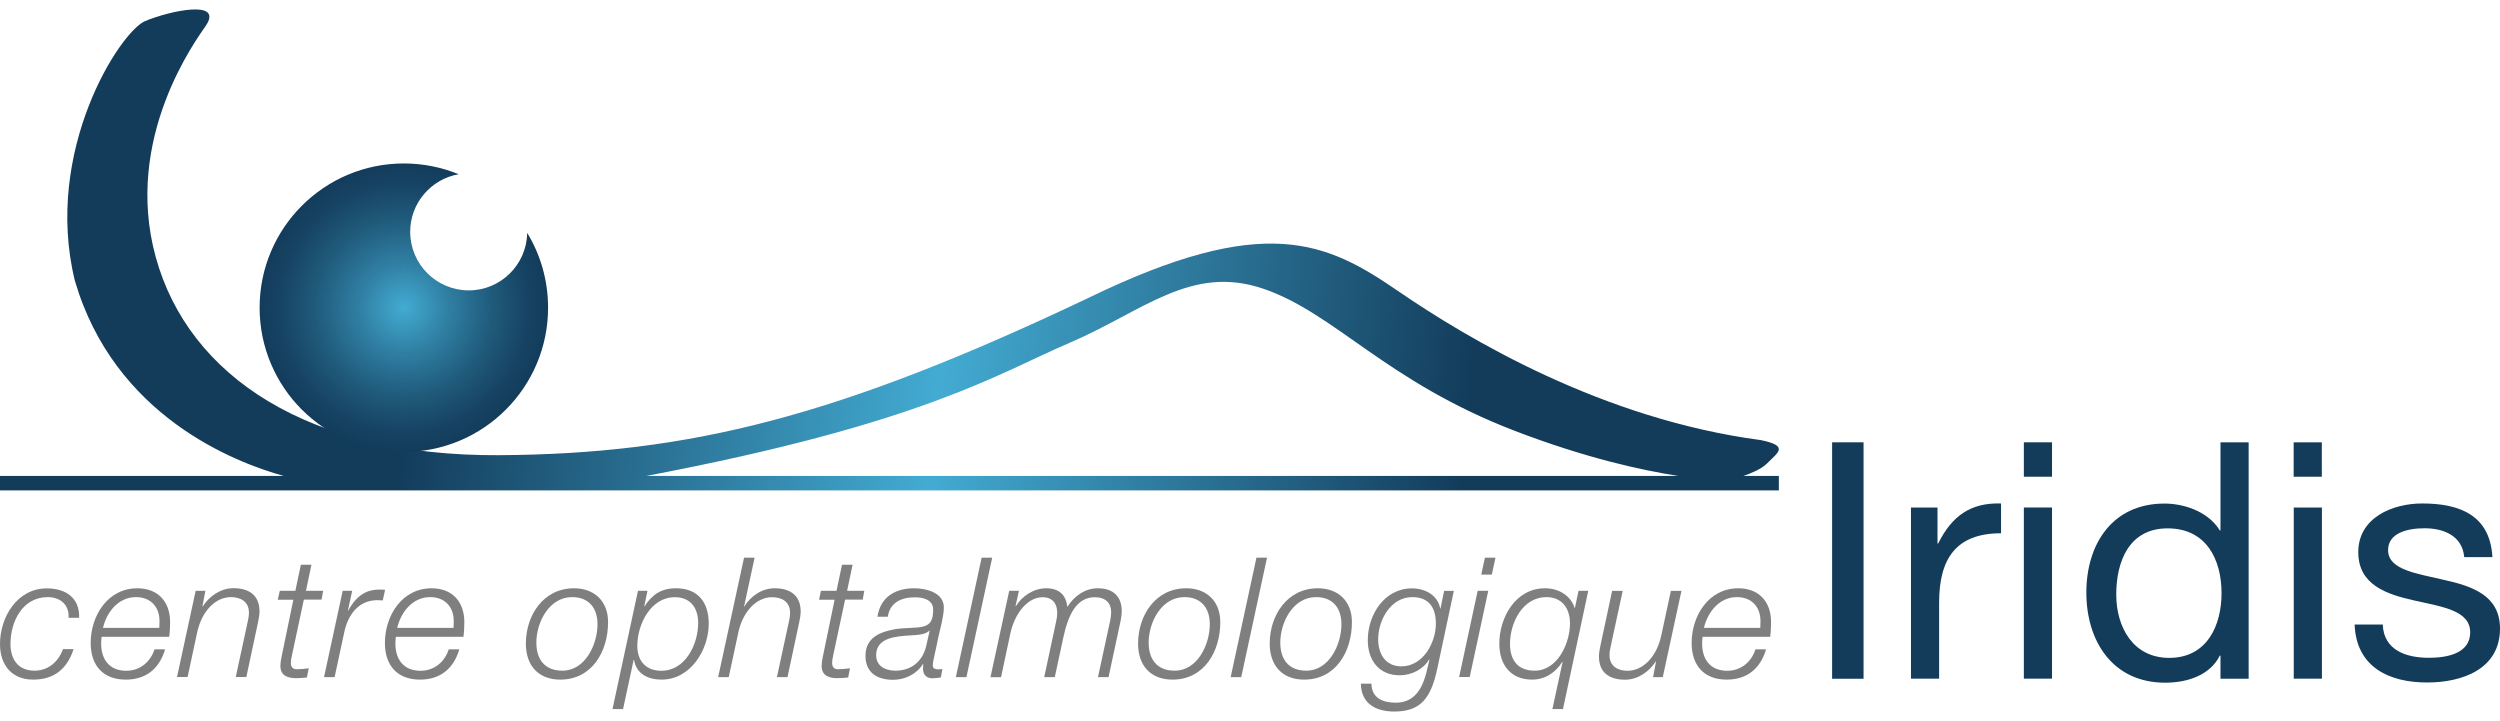<?xml version="1.0" encoding="utf-8"?>
<svg version="1.1" id="logo-iridis" xmlns="http://www.w3.org/2000/svg" xmlns:xlink="http://www.w3.org/1999/xlink" x="0px" y="0px" viewBox="0 0 260 75" style="enable-background:new 0 0 260 75;" xml:space="preserve">
<style type="text/css">
	.logo-gray{fill:rgba(0,0,0,0.5);}
	.logo-blue{fill:#133C5B;}
	.logo-line{fill:url(#logo-line-gradient);}
	.logo-circle{fill:url(#logo-circle-gradient);}
</style>
<g id="slogan">
	<g>
		<path class="logo-gray" d="M7.13,64.24c0.09-1.34-0.87-2.14-2.16-2.14c-2.63,0-3.88,2.54-3.88,4.87c0,1.6,0.8,2.78,2.5,2.78
			c1.44,0,2.49-0.94,2.96-2.24h1.1c-0.66,2.05-2.02,3.17-4.19,3.17c-2.23,0-3.46-1.5-3.46-3.7c0-2.8,1.79-5.79,4.87-5.79
			c1.95,0,3.43,0.97,3.36,3.06H7.13z"/>
		<path class="logo-gray" d="M10.57,66.23c-0.03,0.21-0.05,0.45-0.05,0.7c0,1.62,0.83,2.83,2.61,2.83c1.43,0,2.52-0.92,2.94-2.23h1.1
			c-0.59,2-1.97,3.15-4.09,3.15c-2.37,0-3.65-1.48-3.65-3.81c0-2.83,1.77-5.69,4.85-5.69c2.16,0,3.41,1.41,3.41,3.5
			c0,0.5-0.02,1.01-0.09,1.55H10.57z M16.57,65.3c0-0.24,0.02-0.47,0.02-0.7c0-1.5-0.94-2.5-2.45-2.5c-1.81,0-3.04,1.53-3.43,3.2
			H16.57z"/>
		<path class="logo-gray" d="M20.35,61.44h1.01l-0.31,1.63h0.03c0.68-1.06,1.86-1.9,3.2-1.9c1.57,0,2.71,0.7,2.71,2.42
			c0,0.28-0.05,0.64-0.14,1.06l-1.23,5.76h-1.1l1.25-5.79c0.07-0.28,0.12-0.61,0.12-0.9c0-1.18-0.9-1.62-1.88-1.62
			c-1.58,0-3.03,1.43-3.51,3.7l-0.99,4.61h-1.1L20.35,61.44z"/>
		<path class="logo-gray" d="M29.1,61.44h1.62l0.57-2.71h1.1l-0.57,2.71h1.79l-0.17,0.92H31.6l-1.23,5.76c-0.09,0.42-0.12,0.57-0.12,0.85
			c0,0.31,0.16,0.63,0.57,0.63c0.43,0,0.85-0.03,1.29-0.1l-0.19,0.96c-0.37,0.04-0.75,0.07-1.11,0.07c-0.82,0-1.65-0.21-1.65-1.29
			c0-0.19,0.03-0.52,0.12-0.92l1.23-5.95h-1.62L29.1,61.44z"/>
		<path class="logo-gray" d="M35.64,61.44h0.99l-0.45,2.07h0.03c0.7-1.29,1.65-2.21,3.25-2.19c0.19,0,0.4,0,0.59,0.02l-0.24,1.1
			c-0.21,0-0.42-0.02-0.63-0.02c-1.97,0.03-3.01,1.62-3.37,3.3l-1.01,4.7h-1.1L35.64,61.44z"/>
		<path class="logo-gray" d="M41.17,66.23c-0.03,0.21-0.05,0.45-0.05,0.7c0,1.62,0.83,2.83,2.61,2.83c1.43,0,2.52-0.92,2.94-2.23h1.1
			c-0.59,2-1.97,3.15-4.09,3.15c-2.37,0-3.65-1.48-3.65-3.81c0-2.83,1.77-5.69,4.85-5.69c2.16,0,3.41,1.41,3.41,3.5
			c0,0.5-0.02,1.01-0.09,1.55H41.17z M47.17,65.3c0-0.24,0.02-0.47,0.02-0.7c0-1.5-0.94-2.5-2.45-2.5c-1.81,0-3.04,1.53-3.43,3.2
			H47.17z"/>
		<path class="logo-gray" d="M63.24,64.7c0,3.03-1.65,5.98-4.97,5.98c-2.31,0-3.58-1.5-3.58-3.74c0-2.94,1.81-5.76,5.01-5.76
			C61.78,61.18,63.24,62.49,63.24,64.7z M62.14,64.92c0-1.67-0.89-2.82-2.64-2.82c-2.4,0-3.72,2.63-3.72,4.73
			c0,1.74,0.87,2.92,2.7,2.92C60.87,69.76,62.14,67.01,62.14,64.92z"/>
		<path class="logo-gray" d="M66.35,61.44h0.99L67,63.06h0.03c0.77-1.18,1.69-1.88,3.27-1.88c2.3,0,3.41,1.48,3.41,3.67
			c0,2.75-1.9,5.83-4.9,5.83c-1.41,0-2.63-0.59-2.87-2.05H65.9l-1.1,5.11h-1.1L66.35,61.44z M66.28,67.17c0,1.57,0.9,2.59,2.5,2.59
			c2.52,0,3.83-2.78,3.83-4.97c0-1.53-0.77-2.68-2.42-2.68C67.67,62.1,66.28,64.94,66.28,67.17z"/>
		<path class="logo-gray" d="M77.38,58h1.1l-1.1,5.08h0.03c0.63-1.06,1.81-1.9,3.15-1.9c1.57,0,2.71,0.7,2.71,2.42
			c0,0.28-0.05,0.64-0.14,1.06l-1.23,5.76h-1.1l1.25-5.79c0.07-0.28,0.12-0.61,0.12-0.9c0-1.18-0.9-1.62-1.88-1.62
			c-1.58,0-3.03,1.43-3.51,3.7l-0.99,4.61h-1.1L77.38,58z"/>
		<path class="logo-gray" d="M85.38,61.44H87l0.57-2.71h1.1l-0.57,2.71h1.79l-0.17,0.92h-1.83l-1.23,5.76c-0.09,0.42-0.12,0.57-0.12,0.85
			c0,0.31,0.16,0.63,0.57,0.63c0.43,0,0.85-0.03,1.29-0.1l-0.19,0.96c-0.37,0.04-0.75,0.07-1.11,0.07c-0.82,0-1.65-0.21-1.65-1.29
			c0-0.19,0.03-0.52,0.12-0.92l1.23-5.95h-1.62L85.38,61.44z"/>
		<path class="logo-gray" d="M91.26,64.12c0.3-2.03,1.86-2.94,3.79-2.94c1.22,0,3.11,0.42,3.11,2c0,0.87-0.38,2.23-0.56,3.03
			c-0.4,2.02-0.59,2.49-0.59,3.03c0,0.31,0.31,0.37,0.57,0.37c0.16,0,0.28-0.02,0.43-0.03l-0.16,0.87c-0.24,0.05-0.61,0.09-0.9,0.09
			c-0.61,0-0.94-0.38-0.96-0.97c0-0.16,0.02-0.33,0.03-0.49l-0.03-0.03c-0.63,1.04-1.86,1.65-3.11,1.65c-1.63,0-2.87-0.73-2.87-2.49
			c0-1.9,1.51-2.5,3.11-2.78c1.15-0.17,2.16-0.09,2.85-0.26c0.71-0.17,1.08-0.57,1.08-1.76c0-1.06-1.06-1.29-1.9-1.29
			c-1.39,0-2.59,0.52-2.82,2.02H91.26z M96.68,65.62l-0.03-0.04c-0.35,0.44-1.43,0.47-1.98,0.5c-1.34,0.1-3.55,0.17-3.55,2.05
			c0,1.15,0.96,1.62,2,1.62c1.76,0,2.87-1.06,3.22-2.63L96.68,65.62z"/>
		<path class="logo-gray" d="M102.09,58h1.1l-2.68,12.42h-1.1L102.09,58z"/>
		<path class="logo-gray" d="M104.96,61.44h1.01l-0.35,1.57l0.03,0.03c0.64-1.04,1.83-1.86,3.17-1.86c1.25,0,2.05,0.64,2.17,1.91h0.03
			c0.7-1.1,1.81-1.91,3.15-1.91c1.72,0,2.49,0.97,2.49,2.37c0,0.31-0.05,0.66-0.12,1.03l-1.25,5.84h-1.1l1.27-5.88
			c0.07-0.31,0.1-0.63,0.1-0.9c0-0.89-0.56-1.53-1.7-1.53c-1.91,0-2.77,1.86-3.27,4.17l-0.89,4.14h-1.1l1.25-5.84
			c0.07-0.3,0.1-0.59,0.1-0.87c0-0.87-0.45-1.6-1.51-1.6c-1.58,0-2.9,1.67-3.36,3.76l-0.97,4.56h-1.1L104.96,61.44z"/>
		<path class="logo-gray" d="M126.91,64.7c0,3.03-1.65,5.98-4.97,5.98c-2.31,0-3.58-1.5-3.58-3.74c0-2.94,1.81-5.76,5.01-5.76
			C125.45,61.18,126.91,62.49,126.91,64.7z M125.82,64.92c0-1.67-0.89-2.82-2.64-2.82c-2.4,0-3.72,2.63-3.72,4.73
			c0,1.74,0.87,2.92,2.7,2.92C124.55,69.76,125.82,67.01,125.82,64.92z"/>
		<path class="logo-gray" d="M130.67,58h1.1l-2.68,12.42h-1.1L130.67,58z"/>
		<path class="logo-gray" d="M140.6,64.7c0,3.03-1.65,5.98-4.97,5.98c-2.31,0-3.58-1.5-3.58-3.74c0-2.94,1.81-5.76,5.01-5.76
			C139.14,61.18,140.6,62.49,140.6,64.7z M139.51,64.92c0-1.67-0.89-2.82-2.64-2.82c-2.4,0-3.72,2.63-3.72,4.73
			c0,1.74,0.87,2.92,2.7,2.92C138.24,69.76,139.51,67.01,139.51,64.92z"/>
		<path class="logo-gray" d="M149.49,69.48c-0.66,3.13-1.72,4.52-4.5,4.52c-1.83,0-3.43-0.77-3.46-2.9h1.1c0.02,1.53,1.24,1.98,2.52,1.98
			c2.78,0,3.13-2.94,3.51-4.47l-0.03-0.03c-0.61,1.04-1.84,1.65-3.06,1.65c-2.17,0-3.32-1.58-3.32-3.65c0-2.64,1.72-5.39,4.59-5.39
			c1.36,0,2.7,0.7,2.94,2.1h0.03l0.38-1.84h1.01L149.49,69.48z M145.75,69.3c2.23,0,3.58-2.43,3.58-4.45c0-1.6-0.68-2.75-2.45-2.75
			c-2.24,0-3.55,2.38-3.55,4.38C143.33,68,144.08,69.3,145.75,69.3z"/>
		<path class="logo-gray" d="M153.68,61.44h1.1l-1.93,8.97h-1.1L153.68,61.44z M154.43,58h1.1l-0.38,1.76h-1.1L154.43,58z"/>
		<path class="logo-gray" d="M162.55,73.74h-1.1l1.06-4.9h-0.04c-0.66,1.08-1.77,1.84-3.13,1.84c-2.28,0-3.41-1.6-3.41-3.74
			c0-2.73,1.69-5.76,4.75-5.76c1.5,0,2.71,0.83,3.08,2.05h0.03l0.38-1.79h1.01L162.55,73.74z M157.04,66.97
			c0,1.67,0.8,2.78,2.57,2.78c2.4,0,3.67-2.89,3.67-4.92c0-1.51-0.8-2.73-2.45-2.73C158.34,62.1,157.04,64.78,157.04,66.97z"/>
		<path class="logo-gray" d="M172.93,70.42h-1.01l0.31-1.63h-0.03c-0.68,1.06-1.86,1.9-3.2,1.9c-1.57,0-2.71-0.7-2.71-2.42
			c0-0.28,0.05-0.64,0.14-1.06l1.23-5.76h1.1l-1.25,5.79c-0.07,0.28-0.12,0.61-0.12,0.9c0,1.18,0.9,1.62,1.88,1.62
			c1.58,0,3.03-1.43,3.51-3.7l0.99-4.61h1.1L172.93,70.42z"/>
		<path class="logo-gray" d="M177.07,66.23c-0.03,0.21-0.05,0.45-0.05,0.7c0,1.62,0.83,2.83,2.61,2.83c1.43,0,2.52-0.92,2.94-2.23h1.1
			c-0.59,2-1.97,3.15-4.09,3.15c-2.37,0-3.65-1.48-3.65-3.81c0-2.83,1.77-5.69,4.85-5.69c2.16,0,3.41,1.41,3.41,3.5
			c0,0.5-0.02,1.01-0.09,1.55H177.07z M183.07,65.3c0-0.24,0.02-0.47,0.02-0.7c0-1.5-0.94-2.5-2.45-2.5c-1.81,0-3.04,1.53-3.43,3.2
			H183.07z"/>
	</g>
</g>
<g id="iridis">
	<g>
		<path class="logo-blue" d="M190.54,46h3.27v24.59h-3.27V46z"/>
		<path class="logo-blue" d="M198.74,52.78h2.76v3.75h0.07c1.41-2.86,3.37-4.27,6.54-4.17v3.1c-4.72,0-6.44,2.69-6.44,7.2v7.92h-2.93
			V52.78z"/>
		<path class="logo-blue" d="M213.41,49.58h-2.93V46h2.93V49.58z M210.48,52.78h2.93v17.8h-2.93V52.78z"/>
		<path class="logo-blue" d="M233.86,70.59h-2.93v-2.41h-0.07c-0.96,1.96-3.24,2.82-5.68,2.82c-5.48,0-8.2-4.34-8.2-9.37
			c0-5.03,2.69-9.26,8.13-9.26c1.82,0,4.44,0.69,5.75,2.79h0.07V46h2.93V70.59z M225.6,68.42c3.93,0,5.44-3.37,5.44-6.72
			c0-3.51-1.58-6.75-5.61-6.75c-3.99,0-5.34,3.41-5.34,6.89C220.09,65.18,221.81,68.42,225.6,68.42z"/>
		<path class="logo-blue" d="M241.47,49.58h-2.93V46h2.93V49.58z M238.55,52.78h2.93v17.8h-2.93V52.78z"/>
		<path class="logo-blue" d="M247.81,64.97c0.1,2.62,2.38,3.44,4.79,3.44c1.83,0,4.3-0.41,4.3-2.65c0-2.27-2.89-2.65-5.82-3.31
			c-2.89-0.65-5.82-1.62-5.82-5.03c0-3.58,3.55-5.06,6.65-5.06c3.93,0,7.06,1.24,7.3,5.58h-2.93c-0.21-2.27-2.2-3-4.13-3
			c-1.76,0-3.79,0.48-3.79,2.27c0,2.1,3.1,2.44,5.82,3.1c2.93,0.65,5.82,1.62,5.82,5.06c0,4.24-3.96,5.61-7.58,5.61
			c-3.99,0-7.37-1.62-7.54-6.03H247.81z"/>
	</g>
</g>
<linearGradient id="logo-line-gradient" gradientUnits="userSpaceOnUse" x1="43.442" y1="29.44" x2="152.938" y2="40.792">
	<stop  offset="0" style="stop-color:#133C5B"/>
	<stop  offset="0.5" style="stop-color:#43ABD2"/>
	<stop  offset="1" style="stop-color:#133C5B"/>
</linearGradient>
<path id="logo-line" class="logo-line" d="M181.31,49.5c0.9-0.31,1.92-0.75,2.47-1.31c1.13-1.14,2.32-1.81-0.66-2.42
	c-16.43-2.18-30.37-10.46-37.75-15.52c-7.38-5.06-13.81-8.19-32.15,0.72c-26.08,12.4-41.56,16.25-61.33,16.37
	c-19.77,0.12-32.27-8.19-35.69-20.59c-3.42-12.4,4.25-22.66,5.21-24.08c1.84-2.74-3.69-1.57-6.31-0.48S4.49,15.69,7.78,29.17
	C11.89,43.29,24.46,48.1,29.51,49.5H0V51h185v-1.5H181.31z M111.2,35.67c7.62-3.25,12.62-8.19,20.13-5.66
	c7.5,2.53,12.74,9.63,26.24,14.81c7.33,2.81,13.17,4.09,16.99,4.68H67.2C96.06,44.02,103.8,38.83,111.2,35.67z"/>
<radialGradient id="logo-circle-gradient" cx="42" cy="32" r="15" gradientUnits="userSpaceOnUse">
	<stop  offset="0" style="stop-color:#43ABD2"/>
	<stop  offset="0.304" style="stop-color:#3080A4"/>
	<stop  offset="0.609" style="stop-color:#205B7C"/>
	<stop  offset="0.851" style="stop-color:#174464"/>
	<stop  offset="1" style="stop-color:#133C5B"/>
</radialGradient>
<path id="logo-circle" class="logo-circle" d="M54.83,24.22c-0.06,3.31-2.76,5.98-6.08,5.98c-3.36,0-6.09-2.73-6.09-6.09c0-3,2.18-5.49,5.04-5.99
	C45.94,17.4,44.02,17,42,17c-8.28,0-15,6.72-15,15s6.72,15,15,15s15-6.72,15-15C57,29.15,56.21,26.49,54.83,24.22z"/>
</svg>
